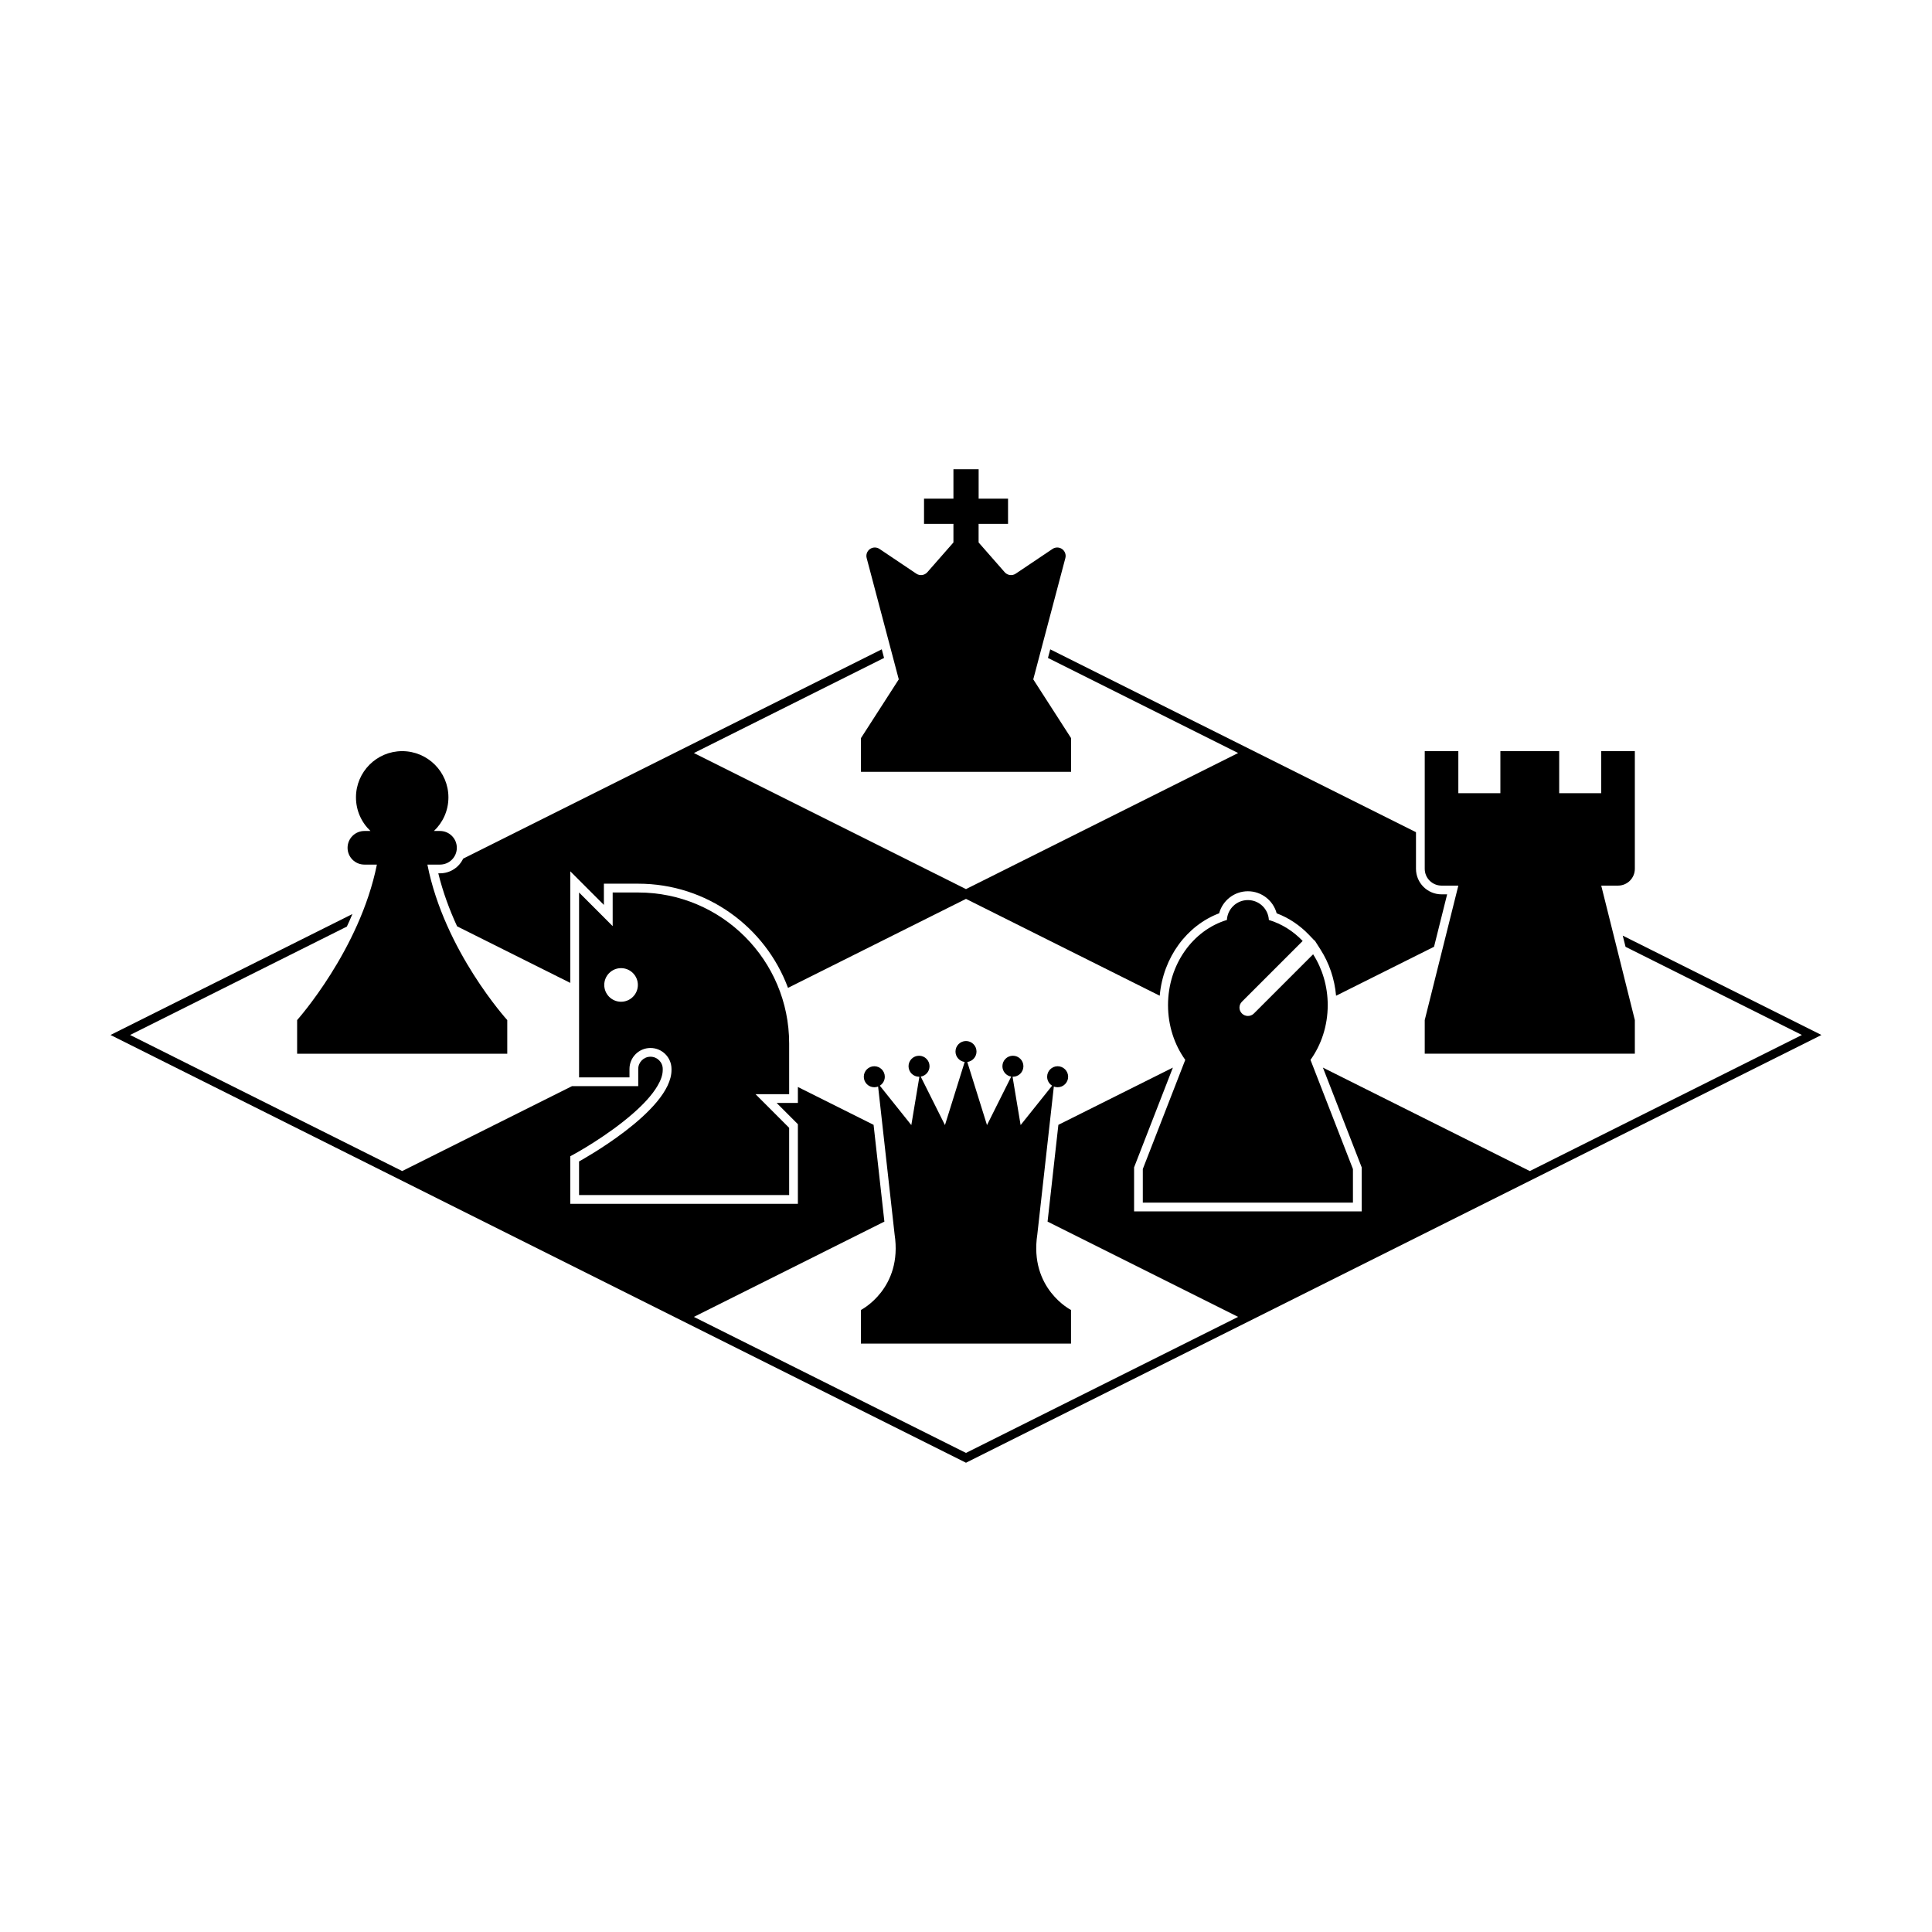 <?xml version="1.0" encoding="UTF-8"?>
<!-- Uploaded to: SVG Repo, www.svgrepo.com, Generator: SVG Repo Mixer Tools -->
<svg fill="#000000" width="800px" height="800px" version="1.1" viewBox="144 144 512 512" xmlns="http://www.w3.org/2000/svg">
 <g fill-rule="evenodd">
  <path d="m242.18 364.22c-2.367-2.231-3.844-5.402-3.844-8.906 0-6.762 5.488-12.254 12.246-12.254 6.762 0 12.254 5.492 12.254 12.254 0 3.508-1.48 6.676-3.844 8.906h1.617c2.457 0 4.453 1.996 4.453 4.453 0 2.465-1.996 4.453-4.453 4.453h-3.344c4.504 22.883 21.164 41.207 21.164 41.207v8.914h-55.688v-8.914s16.594-18.57 21.137-41.207h-3.316c-2.457 0-4.453-1.988-4.453-4.453 0-1.18 0.469-2.312 1.305-3.148 0.836-0.836 1.965-1.305 3.148-1.305z"/>
  <path d="m403.34 276.15h7.801v6.68h-7.801v4.926l6.918 7.891c0.742 0.84 1.988 1.004 2.918 0.379 2.258-1.516 6.438-4.324 9.758-6.555 0.77-0.52 1.777-0.504 2.535 0.035 0.754 0.539 1.098 1.484 0.863 2.383-2.801 10.578-8.508 32.148-8.508 32.148l10.02 15.566v8.934h-55.68v-8.934l10.02-15.566s-5.707-21.566-8.508-32.148c-0.238-0.898 0.105-1.844 0.863-2.383 0.754-0.539 1.762-0.555 2.535-0.035 3.32 2.231 7.5 5.039 9.758 6.555 0.926 0.625 2.176 0.465 2.918-0.379l6.918-7.891v-4.926h-7.793v-6.68h7.793v-7.793h6.68v7.793z"/>
  <path d="m399.66 425.43c-1.375-0.168-2.445-1.34-2.445-2.762 0-1.535 1.25-2.785 2.785-2.785s2.785 1.25 2.785 2.785c0 1.422-1.066 2.594-2.445 2.762l5.223 16.727 6.422-12.844c-1.324-0.215-2.336-1.367-2.336-2.75 0-1.535 1.25-2.781 2.785-2.781 1.535 0 2.781 1.246 2.781 2.781s-1.246 2.785-2.781 2.785h-0.098l2.137 12.809 8.348-10.438c-0.789-0.488-1.32-1.371-1.32-2.367 0-1.535 1.246-2.785 2.781-2.785s2.785 1.25 2.785 2.785c0 1.535-1.25 2.781-2.785 2.781-0.352 0-0.691-0.066-1.004-0.188l-4.375 39.168c-2.207 14.41 8.926 20.047 8.926 20.047v8.906h-55.68v-8.906s11.133-5.637 8.926-20.047l-4.367-39.168c-0.312 0.121-0.656 0.188-1.008 0.188-1.535 0-2.785-1.246-2.785-2.781 0-1.535 1.25-2.785 2.785-2.785 1.535 0 2.781 1.25 2.781 2.785 0 0.996-0.527 1.879-1.32 2.367l8.348 10.438 2.137-12.809h-0.09c-1.535 0-2.785-1.25-2.785-2.785s1.25-2.781 2.785-2.781c1.535 0 2.781 1.246 2.781 2.781 0 1.387-1.012 2.535-2.336 2.75l6.422 12.844 5.223-16.727z"/>
  <path d="m577.25 343.06v31.18c0 2.465-1.996 4.457-4.453 4.457h-4.453l8.906 35.633v8.914h-55.68v-8.914l8.906-35.633h-4.453c-2.457 0-4.453-1.996-4.453-4.457v-31.18h8.906v11.141h11.141v-11.141h15.586v11.141h11.141v-11.141z"/>
  <path d="m306.36 380.52h6.766c22.098 0 40.008 17.91 40.008 40.008v13.445h-8.906l8.906 8.914v17.82h-55.68v-8.914s24.5-13.359 24.5-24.219v-0.281c0-3.074-2.5-5.566-5.57-5.566-3.074 0-5.566 2.492-5.566 5.566v2.227h-13.359v-49l8.906 8.914v-8.914zm2.227 20.047c2.457 0 4.453 1.996 4.453 4.453s-1.996 4.453-4.453 4.453c-2.457 0-4.453-1.996-4.453-4.453s1.996-4.453 4.453-4.453z"/>
  <path d="m469.14 387.8c0.152-2.938 2.586-5.269 5.559-5.269 2.977 0 5.41 2.332 5.562 5.269 3.406 1.023 6.469 2.961 8.961 5.566l-16.105 16.102c-0.414 0.414-0.645 0.973-0.645 1.551 0 0.586 0.23 1.145 0.645 1.559 0.883 0.883 2.312 0.883 3.188 0l15.684-15.684c2.438 3.812 3.871 8.457 3.871 13.477 0 5.477-1.707 10.52-4.566 14.504l11.25 28.93v8.906h-55.688v-8.906l11.25-28.93c-2.856-3.984-4.566-9.027-4.566-14.504 0-10.781 6.609-19.863 15.598-22.57z"/>
  <path d="m319.63 427.29v0.281c0 1.359-0.539 2.754-1.367 4.168-1.465 2.508-3.844 5.004-6.469 7.305-6.867 6.031-15.457 10.711-15.457 10.711l-1.211 0.66v12.605h60.32v-21.098l-5.629-5.629h5.629v-4.231l20.062 10.031 2.863 25.648-50.488 25.246 72.109 36.051 72.117-36.051-50.492-25.246 2.863-25.648 30.344-15.168-10.281 26.441v11.668h60.32v-11.668l-10.281-26.441 54.828 27.414 72.109-36.059-46.734-23.367-0.742-2.961 52.664 26.328-226.71 113.36-226.71-113.36 64.105-32.047c-0.473 1.129-0.961 2.242-1.473 3.324l-57.445 28.723 72.109 36.059 44.996-22.496h17.559v-4.551c0-1.793 1.457-3.25 3.246-3.25 1.793 0 3.25 1.457 3.25 3.25zm102.69-111.21 96.93 48.461v9.691c0 3.742 3.031 6.777 6.777 6.777h1.48l-3.473 13.895-25.961 12.977c-0.395-4.527-1.863-8.715-4.125-12.246l-1.551-2.434-0.055 0.055-1.441-1.508c-2.43-2.535-5.344-4.5-8.574-5.715-0.902-3.359-3.977-5.84-7.621-5.84-3.641 0-6.715 2.481-7.617 5.84-8.504 3.199-14.855 11.637-15.75 21.844l-51.34-25.664-47.172 23.582c-5.977-16.121-21.496-27.609-39.699-27.609h-9.09v5.629s-8.906-8.914-8.906-8.914v29.578l-29.996-14.992c-1.988-4.316-3.762-9.055-4.984-14.051h0.457c2.711 0 5.055-1.598 6.137-3.898l110.93-55.465 0.609 2.289-50.395 25.199 72.109 36.059 72.117-36.059-50.395-25.199 0.605-2.289z"/>
 </g>
</svg>
